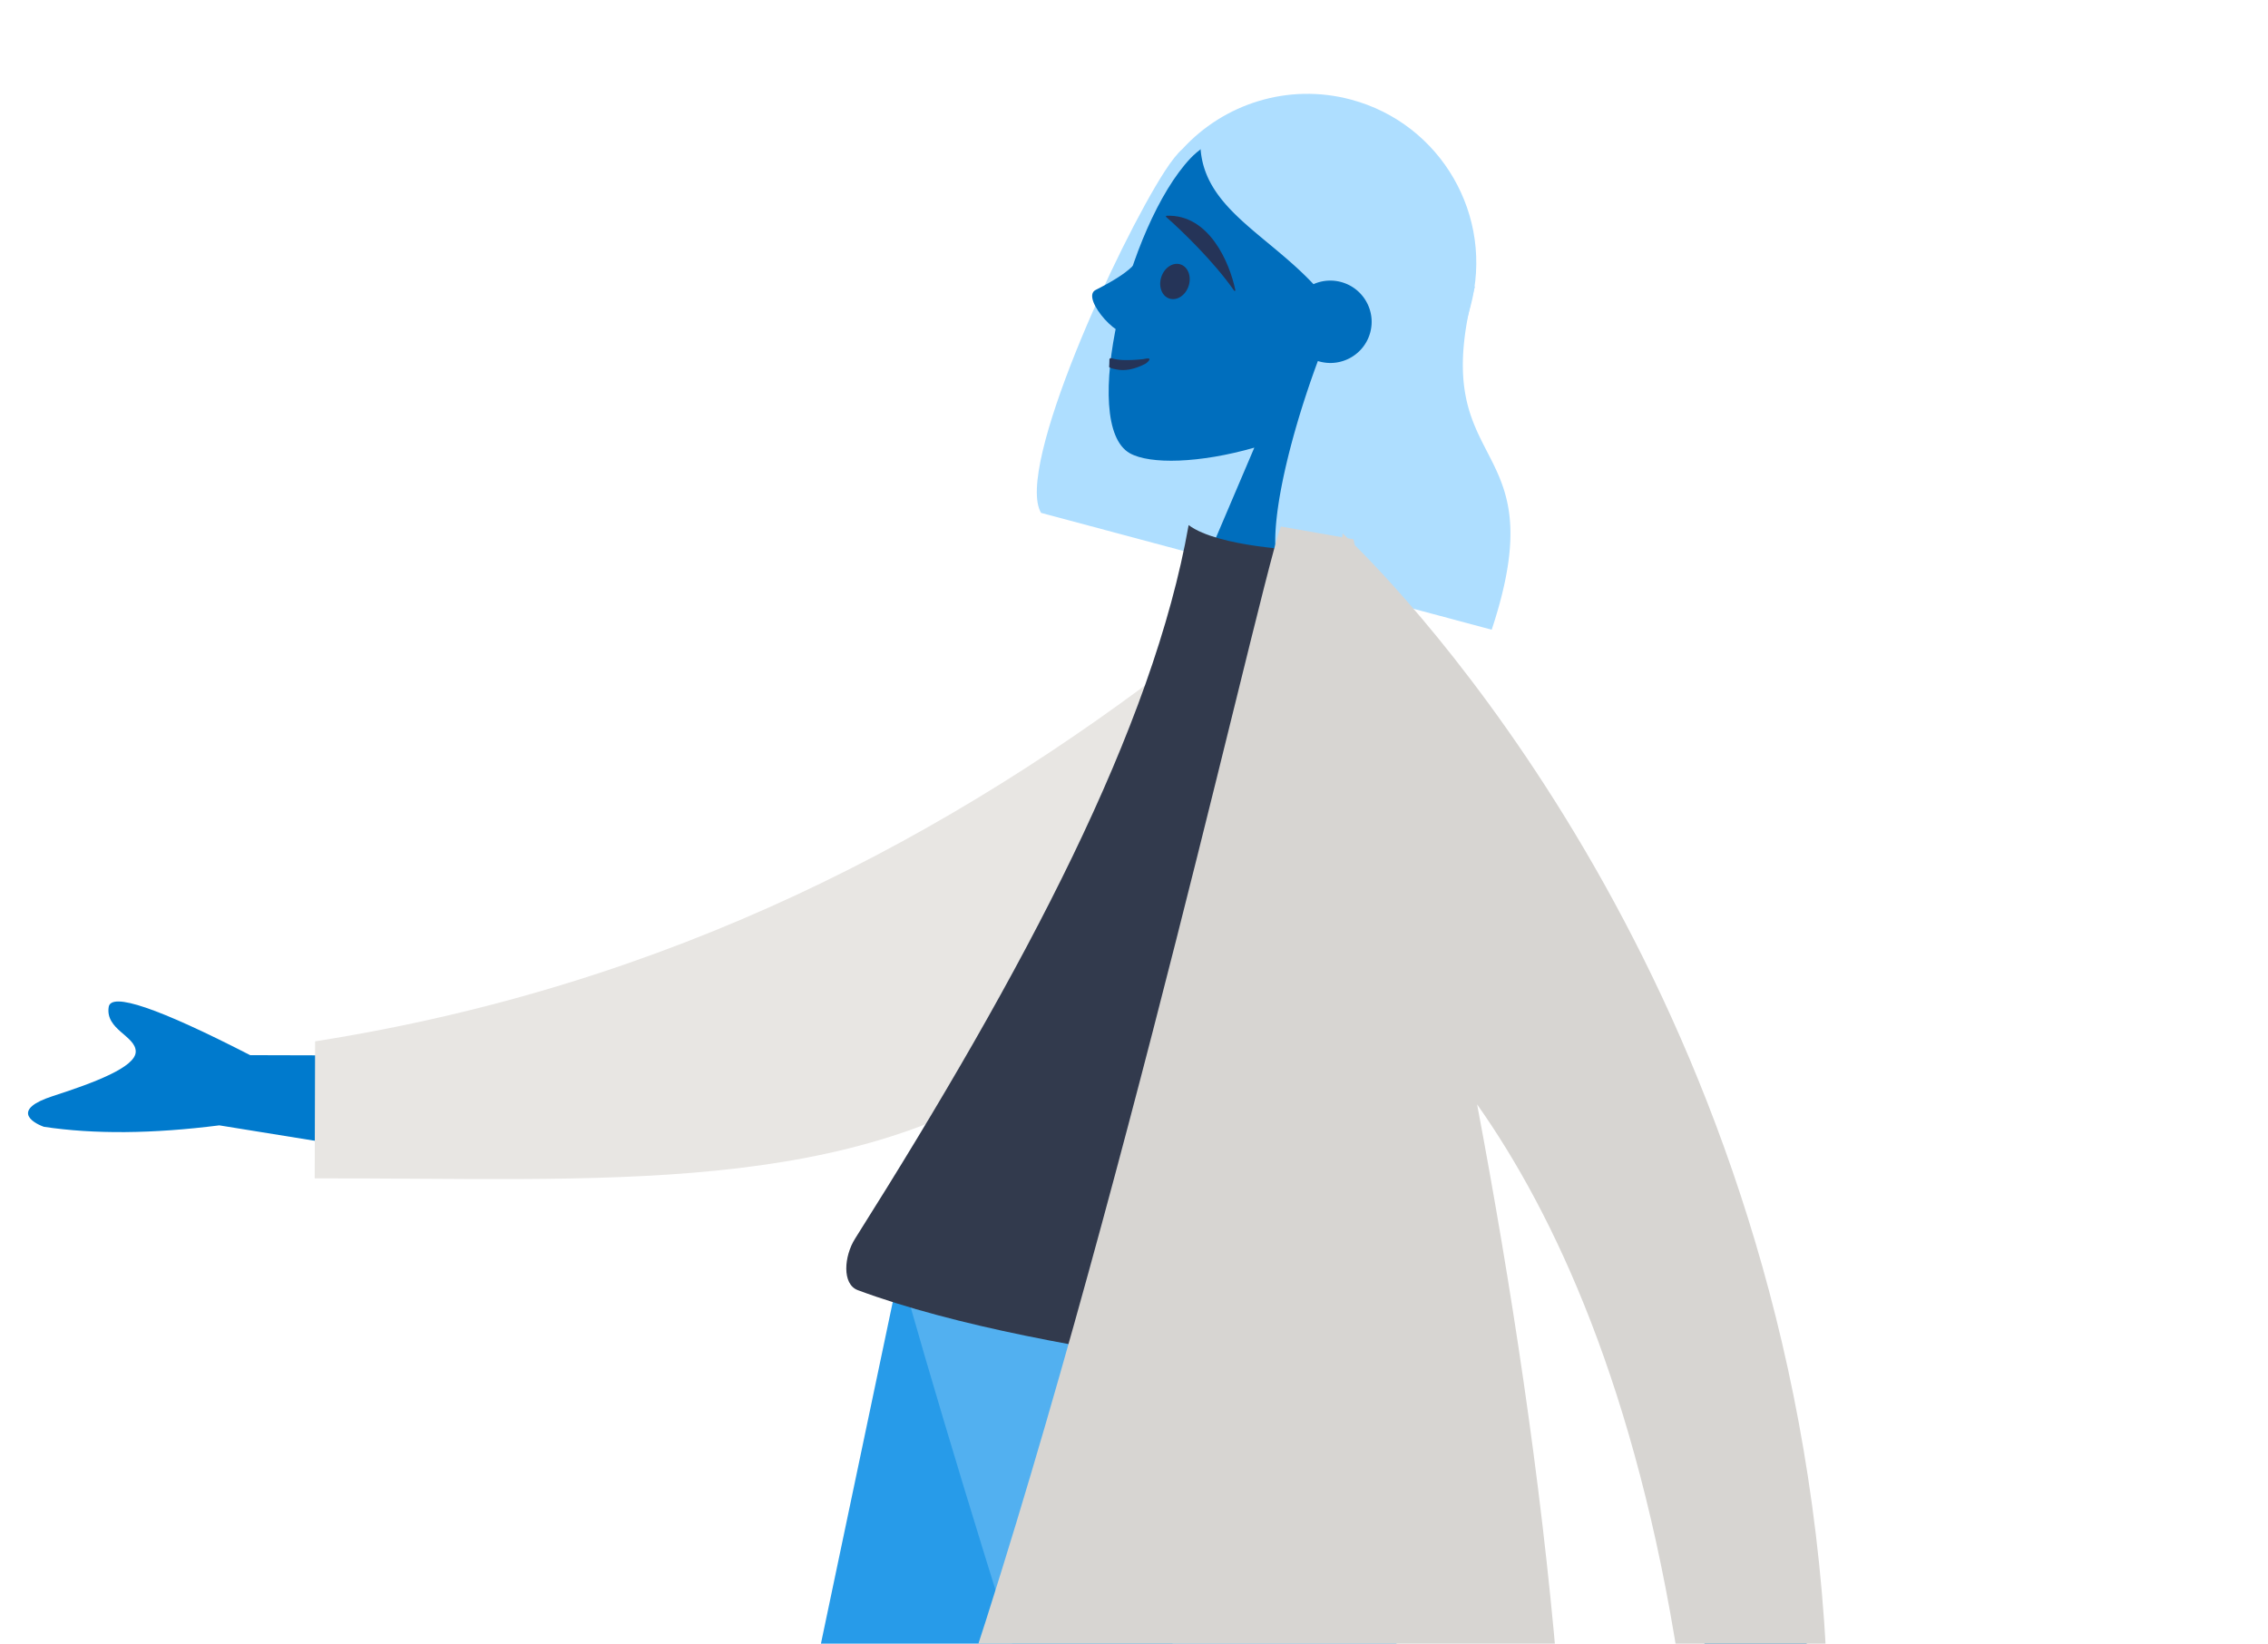 <svg width="345" height="250" viewBox="0 0 345 250" fill="none" xmlns="http://www.w3.org/2000/svg"><path fill-rule="evenodd" clip-rule="evenodd" d="M205.521 15.151c13.71 3.669 21.843 17.755 18.165 31.463l-5.568 20.756c-3.336 12.433-15.244 20.285-27.66 18.9l-.099.3-31.996-8.562c-4.019-6.756 11.775-41.058 18.806-51.946 1.059-1.64 1.954-2.748 2.723-3.425 6.271-6.845 16.044-10.05 25.629-7.486z" fill="#AEDEFF"/><path fill-rule="evenodd" clip-rule="evenodd" d="M190.803 68.088c-8.297 2.381-15.873 2.577-18.941.849-7.694-4.335-.368-34.674 9.213-44.844 9.582-10.17 43.839-6.553 39.18 17.43-1.617 8.323-7.014 14.693-13.694 19.282l-2.249 44.798-26.48-7.086 12.971-30.43z" fill="#006EBD"/><path fill-rule="evenodd" clip-rule="evenodd" d="M223.722 42.598c-.566-.964-1.113-1.896-1.675-2.75l.265-.845s-3.76-19.186-16.536-22.605c-12.765-3.416-18.389 1.42-23.17 5.531l-.013.011c.147 6.62 4.89 10.552 10.255 14.999 2.309 1.914 4.733 3.923 6.955 6.284a6.272 6.272 0 014.187-.329c3.351.897 5.342 4.333 4.445 7.674-.896 3.34-4.34 5.322-7.691 4.426a6.051 6.051 0 01-.274-.08c-4.726 12.738-8.24 27.79-5.554 32.304l31.996 8.562c5.187-15.664 2.276-21.307-.698-27.074-2.798-5.425-5.653-10.96-1.871-25.055-.211-.353-.417-.705-.621-1.053z" fill="#AEDEFF"/><path fill-rule="evenodd" clip-rule="evenodd" d="M198.5 196.864l-54.921 144.879-38.495 106.783h-21.95l52.915-251.662H198.5z" fill="#279BE9"/><path fill-rule="evenodd" clip-rule="evenodd" d="M212.074 196.864c.597 49.711.165 116.639 1.556 119.737 1.391 3.099 86.53 70.612 86.53 70.612l-11.314 19.179s-101.079-64.983-106.247-73.641c-5.168-8.658-31.13-88.329-44.638-135.887h74.113z" fill="#52B0F0"/><path fill-rule="evenodd" clip-rule="evenodd" d="M76.256 178.097l-42.894-6.928c-10.15 1.291-19.044 1.365-26.682.221-1.99-.722-4.838-2.669 1.358-4.674 6.196-2.004 12.623-4.391 12.61-6.774-.012-2.383-4.652-3.335-4.112-6.78.36-2.296 7.534.147 21.52 7.329l39.044.106-.844 17.5z" fill="#007ACD"/><path fill-rule="evenodd" clip-rule="evenodd" d="M261.29 181.728s12.73 69.618 15.841 76.502c1.52 3.365 13.274 13.839 21.474 19.876 3.291 2.423 1.793 5.323.493 6.062-10.578 6.007-17.135-1.766-25.954-6.238-9.663-4.9-9.28 7.991-16.945 4.245 2.576-5.258 8.511-15.001 6.096-21.62-1.61-4.413-21.438-79.45-21.438-79.45l20.433.623z" fill="#006EBD"/><path fill-rule="evenodd" clip-rule="evenodd" d="M189.409 109.22l-8.734-9.89C144.597 127.309 102 149.887 47.931 158.392l-.06 20.841c43.2-.096 82.218 3.019 111.148-18.093 9.71-7.085 24.075-40.355 30.39-51.92z" fill="#E8E6E3"/><path fill-rule="evenodd" clip-rule="evenodd" d="M213.991 210.939s-54.037-3.734-83.507-14.705c-2.434-.906-2.09-5.176-.42-7.82 26.006-41.184 45.303-77.716 50.746-108.543 4.557 3.394 17.37 3.835 17.37 3.835 16.792 35.713 20.653 73.977 15.811 127.233z" fill="#323A4D"/><path fill-rule="evenodd" clip-rule="evenodd" d="M205.02 81.874c-.51-.49-.781-.737-.781-.737l-.07.587-9.335-1.644c-.955 2.668-3.442 12.741-7.069 27.43-13.178 53.375-41.402 167.692-65.816 209.042l114.519 20.167c6.471-50.761-1.516-114.232-11.775-168.739 11.737 16.62 24.178 43.205 30.655 84.955l22.42-1.713c-5.28-97.757-60.774-157.466-71.676-168.3l-.215-.897-.857-.151z" fill="#D7D5D2"/><path d="M166.657 44.107c6.746-3.434 6.326-4.606 8.045-7.236.047-.072.155-.062.184.02 1.153 3.3-1.34 8.129-2.999 13.229-.846 2.599-7.665-4.773-5.23-6.013z" fill="#006EBD"/><ellipse cx="178.731" cy="42.815" rx="2.187" ry="2.733" transform="rotate(18.02 178.731 42.815)" fill="#253458"/><path d="M177.462 32.818c6.455-.263 9.581 7.11 10.454 11.31.024.113-.124.172-.19.077-3.053-4.393-8-9.16-10.331-11.204-.071-.063-.028-.18.067-.183z" fill="#253458"/><path fill-rule="evenodd" clip-rule="evenodd" d="M174.849 54.612c.067.202-.475.648-.653.738-2.412 1.222-3.827.95-4.54.807-.185-.036-.986-.189-.943-.407.03-.147.041-.705.046-1.054a.225.225 0 01.282-.212 8.4 8.4 0 001.366.25c1.556.127 3.547-.115 3.547-.115s.829-.209.895-.007z" fill="#253458"/></svg>